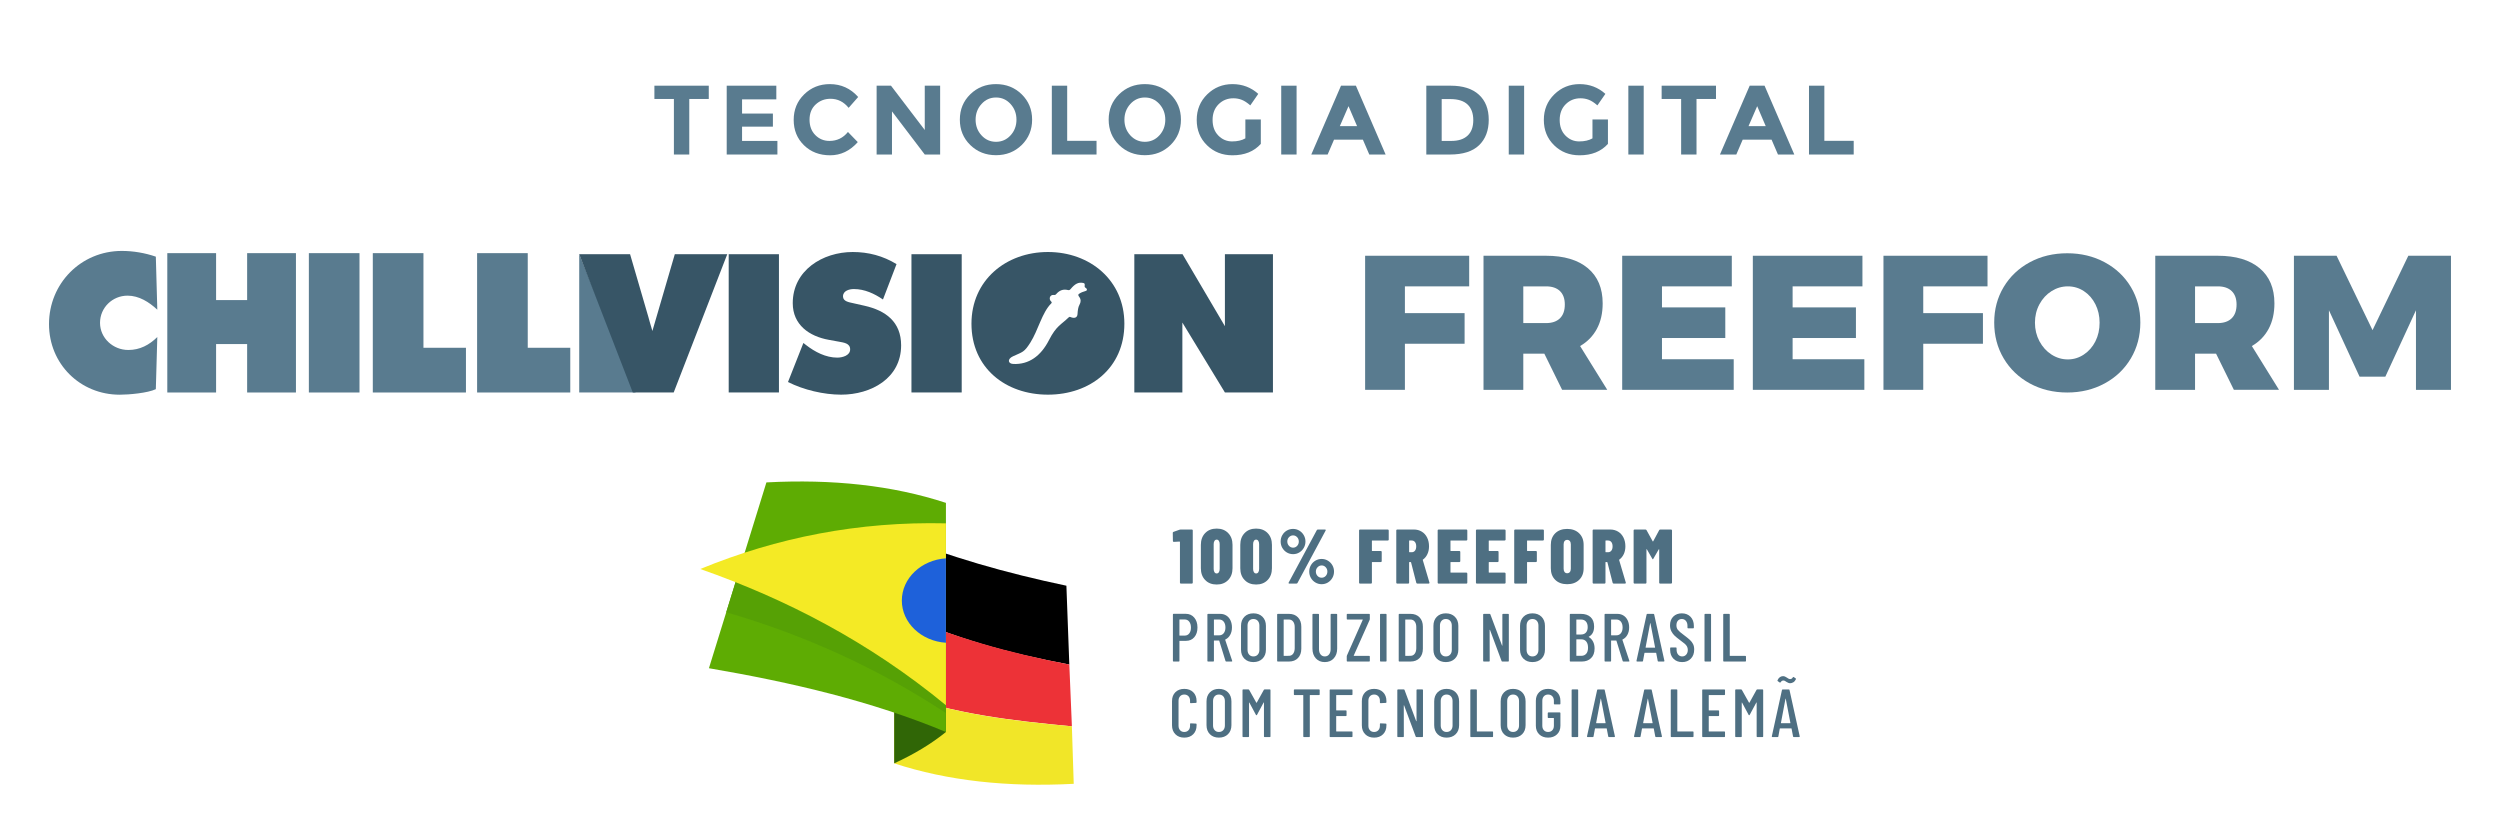 <?xml version="1.0" encoding="UTF-8"?>
<!DOCTYPE svg PUBLIC "-//W3C//DTD SVG 1.1//EN" "http://www.w3.org/Graphics/SVG/1.1/DTD/svg11.dtd">
<!-- Creator: CorelDRAW -->
<svg xmlns="http://www.w3.org/2000/svg" xml:space="preserve" width="1390px" height="455px" version="1.1" style="shape-rendering:geometricPrecision; text-rendering:geometricPrecision; image-rendering:optimizeQuality; fill-rule:evenodd; clip-rule:evenodd"
viewBox="0 0 1268.22 415.04"
 xmlns:xlink="http://www.w3.org/1999/xlink"
 xmlns:xodm="http://www.corel.com/coreldraw/odm/2003">
 <defs>
  <style type="text/css">
   <![CDATA[
    .fil5 {fill:#ED3237}
    .fil10 {fill:#F4EA25}
    .fil6 {fill:#F1E628}
    .fil4 {fill:black}
    .fil11 {fill:#1E61DA}
    .fil7 {fill:#306606}
    .fil9 {fill:#56A105}
    .fil8 {fill:#5EAC03}
    .fil3 {fill:#375566;fill-rule:nonzero}
    .fil12 {fill:#4E6F82;fill-rule:nonzero}
    .fil2 {fill:#597B8F;fill-rule:nonzero}
    .fil1 {fill:#597B8F;fill-rule:nonzero}
    .fil0 {fill:#46697D;fill-opacity:0}
   ]]>
  </style>
 </defs>
 <g id="Layer_x0020_1">
  <polygon class="fil0" points="0,0 1268.22,0 1268.22,415.04 0,415.04 "/>
  <g id="_2146803132384">
   <g>
    <g>
     <path class="fil1" d="M79.8 157.06c-4.12,-3.85 -9.28,-7.13 -15.09,-7.13 -7.69,0 -13.97,6.1 -13.97,13.78 0,7.79 6.66,13.78 14.34,13.78 5.91,0 10.6,-2.53 14.72,-6.56l-0.75 26.44c-4.12,1.97 -13.69,2.81 -18.28,2.81 -20.16,0 -35.91,-15.65 -35.91,-35.81 0,-20.63 16.22,-37.13 36.94,-37.13 5.81,0 11.82,1.03 17.25,2.91l0.75 26.91z"/>
     <polygon class="fil1" points="125.37,128.37 125.37,152.18 109.62,152.18 109.62,128.37 84.87,128.37 84.87,199.06 109.62,199.06 109.62,174.49 125.37,174.49 125.37,199.06 150.13,199.06 150.13,128.37 "/>
     <polygon class="fil1" points="156.68,199.06 182.37,199.06 182.37,128.37 156.68,128.37 "/>
     <polygon class="fil2" points="189.12,128.37 189.12,199.06 236.37,199.06 236.37,176.37 214.81,176.37 214.81,128.37 "/>
     <polygon class="fil2" points="242.03,128.37 242.03,199.06 289.29,199.06 289.29,176.37 267.72,176.37 267.72,128.37 "/>
     <polygon class="fil3" points="369.66,199.04 395.15,199.04 395.15,128.91 369.66,128.91 "/>
     <path class="fil3" d="M407.55 173.93l1.3 1.02c4.56,3.54 10.05,6.42 15.91,6.42 2.51,0 6.51,-1.02 6.51,-4.19 0,-3.16 -3.35,-3.44 -5.68,-3.9l-5.11 -0.93c-9.96,-1.77 -18.33,-7.63 -18.33,-18.61 0,-16.65 15.17,-25.95 30.42,-25.95 8,0 15.35,1.95 22.23,6.14l-6.88 17.95c-4.37,-2.97 -9.3,-5.3 -14.79,-5.3 -2.24,0 -5.49,0.84 -5.49,3.72 0,2.61 3.16,2.98 5.12,3.44l5.76 1.3c10.79,2.42 18.61,8.19 18.61,20.1 0,16.74 -15.26,25.02 -30.42,25.02 -8.84,0 -19.07,-2.42 -26.97,-6.42l7.81 -19.81z"/>
     <polygon class="fil3" points="462.37,199.04 487.86,199.04 487.86,128.91 462.37,128.91 "/>
     <path class="fil3" d="M531.6 127.79c-21.31,0 -38.79,14.33 -38.79,36.37 0,22.51 17.39,36 38.79,36 21.39,0 38.78,-13.49 38.78,-36 0,-22.04 -17.48,-36.37 -38.78,-36.37zm19.22 19.74c-1.58,0.47 -2.42,0.78 -3.51,1.53 -0.57,0.39 -0.27,0.89 0.2,1.54 0.95,1.31 0.83,2.63 0.09,3.96 -0.66,1.17 -0.88,2.87 -0.99,4.75 -0.12,1.95 -1.75,2.26 -3.58,1.47 -0.39,-0.17 -0.65,-0.08 -0.99,0.25 -3.69,3.64 -6.17,4.13 -9.92,11.49 -4.09,8.01 -10.18,12.46 -18.15,12.06 -2.67,-0.14 -3.08,-2.5 -0.09,-3.88 4.96,-2.29 5.61,-1.94 8.77,-6.9 4.02,-6.3 5.96,-15.38 10.65,-19.94 0.3,-0.3 0.29,-0.64 0,-0.89 -1.43,-1.22 -0.8,-3.57 1.2,-3.39 0.68,0.06 0.93,-0.02 1.32,-0.46 1.81,-2.1 3.78,-2.56 5.9,-2.04 0.57,0.14 0.92,0.07 1.41,-0.52 2.13,-2.56 3.98,-3.7 6.57,-3.02 0.57,0.15 0.62,0.63 0.55,1.23 -0.1,0.81 0.01,0.87 0.78,1.43 0.47,0.35 0.57,1.1 -0.21,1.33z"/>
     <polygon class="fil3" points="575.43,128.91 599.89,128.91 621.38,165.42 621.38,149.93 621.38,128.91 645.75,128.91 645.75,178.47 645.75,199.04 621.38,199.04 599.8,163.58 599.8,176.25 599.8,199.04 575.43,199.04 575.43,145.46 "/>
     <polygon class="fil1" points="293.83,199.06 322.43,199.06 293.83,128.91 "/>
     <path class="fil3" d="M330.95 167.86l-1.38 -4.72c-0.19,-0.78 -0.41,-1.55 -0.64,-2.33l-9.3 -31.9 -1.12 0 -8.52 0 -16.16 0 26.3 67.9 0 0.01 0.87 2.22 20.76 0 27.17 -70.13 -13.8 0 -12.81 0 -11.37 38.95z"/>
    </g>
   </g>
   <polygon class="fil2" points="692.51,129.69 745.3,129.69 745.3,145.22 712.69,145.22 712.69,158.8 742.97,158.8 742.97,174.33 712.69,174.33 712.69,197.71 692.51,197.71 "/>
   <path id="_1" class="fil2" d="M792.45 197.71l-9.02 -18.34 -10.68 0 0 18.34 -20.18 0 0 -68.02 31.73 0c9.12,0 16.19,2.11 21.2,6.31 5.01,4.21 7.52,10.16 7.52,17.86 0,4.98 -0.98,9.29 -2.96,12.95 -1.97,3.65 -4.8,6.55 -8.49,8.68l13.78 22.22 -22.9 0zm-19.7 -33.86l11.55 0c3.04,0 5.39,-0.81 7.04,-2.43 1.65,-1.61 2.47,-3.94 2.47,-6.98 0,-2.98 -0.82,-5.26 -2.47,-6.84 -1.65,-1.59 -4,-2.38 -7.04,-2.38l-11.55 0 0 18.63z"/>
   <polygon id="_2" class="fil2" points="822.92,129.69 878.52,129.69 878.52,145.22 843.1,145.22 843.1,155.89 875.22,155.89 875.22,171.42 843.1,171.42 843.1,182.19 879.49,182.19 879.49,197.71 822.92,197.71 "/>
   <polygon id="_3" class="fil2" points="889.19,129.69 944.79,129.69 944.79,145.22 909.37,145.22 909.37,155.89 941.49,155.89 941.49,171.42 909.37,171.42 909.37,182.19 945.76,182.19 945.76,197.71 889.19,197.71 "/>
   <polygon id="_4" class="fil2" points="955.46,129.69 1008.24,129.69 1008.24,145.22 975.64,145.22 975.64,158.8 1005.92,158.8 1005.92,174.33 975.64,174.33 975.64,197.71 955.46,197.71 "/>
   <path id="_5" class="fil2" d="M1048.7 128.43c6.99,0 13.31,1.52 18.97,4.56 5.66,3.04 10.1,7.23 13.3,12.57 3.2,5.34 4.8,11.34 4.8,18 0,6.73 -1.6,12.79 -4.8,18.19 -3.2,5.4 -7.64,9.64 -13.3,12.71 -5.66,3.07 -11.98,4.61 -18.97,4.61 -7.05,0 -13.39,-1.54 -19.01,-4.61 -5.63,-3.07 -10.05,-7.31 -13.25,-12.71 -3.2,-5.4 -4.8,-11.46 -4.8,-18.19 0,-6.66 1.6,-12.66 4.8,-18 3.2,-5.34 7.62,-9.53 13.25,-12.57 5.62,-3.04 11.96,-4.56 19.01,-4.56zm0.3 16.79c-2.98,0 -5.74,0.81 -8.3,2.43 -2.56,1.61 -4.59,3.83 -6.11,6.64 -1.52,2.82 -2.28,5.94 -2.28,9.36 0,3.43 0.76,6.57 2.28,9.42 1.52,2.84 3.55,5.09 6.11,6.74 2.56,1.65 5.32,2.47 8.3,2.47 2.91,0 5.61,-0.82 8.1,-2.47 2.49,-1.65 4.45,-3.88 5.87,-6.69 1.42,-2.82 2.13,-5.97 2.13,-9.47 0,-3.42 -0.71,-6.54 -2.13,-9.36 -1.42,-2.81 -3.37,-5.03 -5.82,-6.64 -2.46,-1.62 -5.18,-2.43 -8.15,-2.43z"/>
   <path id="_6" class="fil2" d="M1133.22 197.71l-9.03 -18.34 -10.67 0 0 18.34 -20.18 0 0 -68.02 31.73 0c9.12,0 16.18,2.11 21.2,6.31 5.01,4.21 7.52,10.16 7.52,17.86 0,4.98 -0.99,9.29 -2.96,12.95 -1.97,3.65 -4.8,6.55 -8.49,8.68l13.78 22.22 -22.9 0zm-19.7 -33.86l11.55 0c3.04,0 5.38,-0.81 7.03,-2.43 1.65,-1.61 2.48,-3.94 2.48,-6.98 0,-2.98 -0.83,-5.26 -2.48,-6.84 -1.65,-1.59 -3.99,-2.38 -7.03,-2.38l-11.55 0 0 18.63z"/>
   <polygon id="_7" class="fil2" points="1163.68,129.69 1185.32,129.69 1203.56,167.44 1221.71,129.69 1243.35,129.69 1243.35,197.71 1225.59,197.71 1225.59,157.35 1210.06,191.02 1196.97,191.02 1181.44,157.35 1181.44,197.71 1163.68,197.71 "/>
  </g>
  <polygon class="fil2" points="349.66,50.16 349.66,78.34 341.86,78.34 341.86,50.16 331.97,50.16 331.97,43.42 359.55,43.42 359.55,50.16 "/>
  <polygon id="_1_0" class="fil2" points="393.82,43.42 393.82,50.36 376.44,50.36 376.44,57.56 392.08,57.56 392.08,64.2 376.44,64.2 376.44,71.44 394.37,71.44 394.37,78.34 368.65,78.34 368.65,43.42 "/>
  <path id="_2_1" class="fil2" d="M420.76 71.44c3.83,0 6.96,-1.51 9.39,-4.54l4.99 5.14c-3.96,4.46 -8.63,6.69 -14.01,6.69 -5.37,0 -9.8,-1.69 -13.28,-5.09 -3.48,-3.4 -5.22,-7.68 -5.22,-12.86 0,-5.18 1.77,-9.5 5.32,-12.96 3.54,-3.47 7.88,-5.2 13.01,-5.2 5.73,0 10.52,2.18 14.38,6.54l-4.84 5.5c-2.47,-3.06 -5.53,-4.6 -9.19,-4.6 -2.93,0 -5.44,0.96 -7.52,2.88 -2.08,1.91 -3.12,4.49 -3.12,7.74 0,3.24 0.98,5.85 2.95,7.82 1.96,1.96 4.34,2.94 7.14,2.94z"/>
  <polygon id="_3_2" class="fil2" points="469.12,43.42 476.92,43.42 476.92,78.34 469.12,78.34 452.49,56.46 452.49,78.34 444.7,78.34 444.7,43.42 451.99,43.42 469.12,65.9 "/>
  <path id="_4_3" class="fil2" d="M515.64 60.68c0,-3.12 -1,-5.77 -3,-7.97 -2,-2.2 -4.45,-3.3 -7.37,-3.3 -2.91,0 -5.37,1.1 -7.36,3.3 -2,2.2 -3,4.85 -3,7.97 0,3.11 1,5.76 3,7.94 1.99,2.18 4.45,3.27 7.36,3.27 2.92,0 5.37,-1.09 7.37,-3.27 2,-2.18 3,-4.83 3,-7.94zm2.65 12.84c-3.53,3.44 -7.88,5.16 -13.04,5.16 -5.16,0 -9.51,-1.72 -13.04,-5.16 -3.53,-3.45 -5.29,-7.74 -5.29,-12.87 0,-5.13 1.76,-9.41 5.29,-12.86 3.53,-3.45 7.88,-5.17 13.04,-5.17 5.16,0 9.51,1.72 13.04,5.17 3.52,3.45 5.29,7.73 5.29,12.86 0,5.13 -1.77,9.42 -5.29,12.87z"/>
  <polygon id="_5_4" class="fil2" points="533.58,78.34 533.58,43.42 541.37,43.42 541.37,71.39 556.26,71.39 556.26,78.34 "/>
  <path id="_6_5" class="fil2" d="M591.14 60.68c0,-3.12 -1,-5.77 -3,-7.97 -2,-2.2 -4.45,-3.3 -7.37,-3.3 -2.91,0 -5.37,1.1 -7.37,3.3 -1.99,2.2 -2.99,4.85 -2.99,7.97 0,3.11 1,5.76 2.99,7.94 2,2.18 4.46,3.27 7.37,3.27 2.92,0 5.37,-1.09 7.37,-3.27 2,-2.18 3,-4.83 3,-7.94zm2.64 12.84c-3.52,3.44 -7.87,5.16 -13.03,5.16 -5.16,0 -9.51,-1.72 -13.04,-5.16 -3.53,-3.45 -5.29,-7.74 -5.29,-12.87 0,-5.13 1.76,-9.41 5.29,-12.86 3.53,-3.45 7.88,-5.17 13.04,-5.17 5.16,0 9.51,1.72 13.03,5.17 3.53,3.45 5.3,7.73 5.3,12.86 0,5.13 -1.77,9.42 -5.3,12.87z"/>
  <path id="_7_6" class="fil2" d="M631.76 60.55l7.84 0 0 12.39c-3.46,3.86 -8.26,5.79 -14.38,5.79 -5.13,0 -9.44,-1.69 -12.92,-5.09 -3.48,-3.4 -5.22,-7.68 -5.22,-12.86 0,-5.18 1.78,-9.5 5.32,-12.96 3.55,-3.47 7.83,-5.2 12.84,-5.2 5.01,0 9.37,1.65 13.06,4.95l-4.04 5.84c-1.57,-1.37 -3.01,-2.31 -4.32,-2.82 -1.32,-0.52 -2.74,-0.78 -4.27,-0.78 -2.97,0 -5.47,1.01 -7.5,3.03 -2.03,2.01 -3.04,4.67 -3.04,7.96 0,3.3 0.97,5.94 2.92,7.92 1.95,1.98 4.27,2.97 6.97,2.97 2.69,0 4.94,-0.51 6.74,-1.55l0 -9.59z"/>
  <polygon id="_8" class="fil2" points="649.95,43.42 657.74,43.42 657.74,78.34 649.95,78.34 "/>
  <path id="_9" class="fil2" d="M694.62 78.34l-3.25 -7.55 -14.63 0 -3.25 7.55 -8.29 0 15.08 -34.92 7.55 0 15.08 34.92 -8.29 0zm-10.54 -24.53l-4.4 10.14 8.75 0 -4.35 -10.14z"/>
  <path id="_10" class="fil2" d="M735.89 43.42c6.23,0 11.01,1.52 14.34,4.57 3.33,3.05 4.99,7.28 4.99,12.71 0,5.43 -1.62,9.73 -4.87,12.89 -3.25,3.16 -8.2,4.75 -14.86,4.75l-11.94 0 0 -34.92 12.34 0zm0.4 28.02c3.56,0 6.3,-0.9 8.22,-2.7 1.91,-1.79 2.87,-4.41 2.87,-7.84 0,-3.43 -0.96,-6.07 -2.87,-7.91 -1.92,-1.85 -4.86,-2.78 -8.82,-2.78l-4.34 0 0 21.23 4.94 0z"/>
  <polygon id="_11" class="fil2" points="765.37,43.42 773.17,43.42 773.17,78.34 765.37,78.34 "/>
  <path id="_12" class="fil2" d="M807.84 60.55l7.85 0 0 12.39c-3.47,3.86 -8.26,5.79 -14.39,5.79 -5.13,0 -9.43,-1.69 -12.91,-5.09 -3.48,-3.4 -5.22,-7.68 -5.22,-12.86 0,-5.18 1.77,-9.5 5.32,-12.96 3.54,-3.47 7.82,-5.2 12.83,-5.2 5.02,0 9.37,1.65 13.07,4.95l-4.05 5.84c-1.56,-1.37 -3,-2.31 -4.32,-2.82 -1.32,-0.52 -2.74,-0.78 -4.27,-0.78 -2.96,0 -5.46,1.01 -7.49,3.03 -2.03,2.01 -3.05,4.67 -3.05,7.96 0,3.3 0.97,5.94 2.92,7.92 1.95,1.98 4.27,2.97 6.97,2.97 2.7,0 4.95,-0.51 6.74,-1.55l0 -9.59z"/>
  <polygon id="_13" class="fil2" points="826.04,43.42 833.83,43.42 833.83,78.34 826.04,78.34 "/>
  <polygon id="_14" class="fil2" points="860.62,50.16 860.62,78.34 852.82,78.34 852.82,50.16 842.93,50.16 842.93,43.42 870.5,43.42 870.5,50.16 "/>
  <path id="_15" class="fil2" d="M901.94 78.34l-3.25 -7.55 -14.64 0 -3.24 7.55 -8.3 0 15.09 -34.92 7.54 0 15.09 34.92 -8.29 0zm-10.54 -24.53l-4.4 10.14 8.74 0 -4.34 -10.14z"/>
  <polygon id="_16" class="fil2" points="917.68,78.34 917.68,43.42 925.47,43.42 925.47,71.39 940.36,71.39 940.36,78.34 "/>
  <g id="_2146803114432">
   <g>
    <path class="fil4" d="M453.61 309.98l0 -39.03c27.7,11.55 57.08,19.75 87.36,26.13l1.48 40c-31.66,-5.94 -57.67,-13.08 -88.84,-27.1z"/>
    <path class="fil5" d="M453.61 351.11l0 -40.62c31.41,13.1 56.91,20.37 88.84,26.59l1.31 31.34c-30.05,-2.95 -60.1,-6.1 -90.15,-17.31z"/>
    <path class="fil6" d="M544.69 397.57c-33.5,1.78 -63.97,-1.5 -91.08,-10.38l0 -36.08c30.05,11.2 60.09,14.52 90.14,17.31l0.94 29.15z"/>
    <path class="fil7" d="M453.61 356.13l0 31.06c10.1,-4.63 18.87,-9.92 26.25,-15.9l0 -25.31 -26.25 10.15z"/>
    <path class="fil8" d="M388.79 244.67c33.5,-1.78 63.96,1.5 91.07,10.38l0 116.24c-37.62,-15.69 -78.34,-25.19 -120.23,-32.36l29.16 -94.26z"/>
    <path class="fil9" d="M479.86 361.7c-33.95,-22.38 -71.1,-39.43 -111.45,-51.16l7.87 -25.45 103.58 19.09 0 57.52z"/>
    <path class="fil10" d="M479.86 357.71c-39.23,-32.29 -81.14,-53.86 -124.62,-69.11 38.95,-16.01 80.35,-24.19 124.62,-23.16l0 92.27z"/>
    <path class="fil11" d="M479.86 326.01c-12.51,-0.82 -22.37,-10.09 -22.37,-21.41 0,-11.32 9.86,-20.6 22.37,-21.41l0 42.82z"/>
   </g>
   <g>
    <path class="fil12" d="M598.29 268.69c0.21,-0.08 0.41,-0.12 0.59,-0.12l5.72 0c0.13,0 0.24,0.05 0.33,0.14 0.1,0.09 0.14,0.2 0.14,0.33l0 26.49c0,0.13 -0.04,0.24 -0.14,0.33 -0.09,0.09 -0.2,0.14 -0.33,0.14l-5.56 0c-0.13,0 -0.24,-0.05 -0.33,-0.14 -0.09,-0.09 -0.14,-0.2 -0.14,-0.33l0 -20.65c0,-0.13 -0.07,-0.2 -0.2,-0.2l-2.9 0.16c-0.31,0 -0.47,-0.14 -0.47,-0.43l-0.07 -4.15c0,-0.26 0.13,-0.43 0.39,-0.51l2.97 -1.06z"/>
    <path id="_1_7" class="fil12" d="M617.21 296.47c-2.43,0 -4.38,-0.76 -5.84,-2.28 -1.46,-1.51 -2.19,-3.51 -2.19,-5.99l0 -11.83c0,-2.48 0.73,-4.48 2.19,-5.99 1.46,-1.52 3.41,-2.28 5.84,-2.28 2.43,0 4.37,0.76 5.83,2.28 1.47,1.51 2.2,3.51 2.2,5.99l0 11.83c0,2.48 -0.73,4.48 -2.2,5.99 -1.46,1.52 -3.4,2.28 -5.83,2.28zm0 -5.61c0.47,0 0.84,-0.21 1.11,-0.62 0.28,-0.42 0.41,-0.97 0.41,-1.65l0 -12.61c0,-0.68 -0.13,-1.23 -0.41,-1.65 -0.27,-0.42 -0.64,-0.63 -1.11,-0.63 -0.47,0 -0.85,0.21 -1.12,0.63 -0.27,0.42 -0.41,0.97 -0.41,1.65l0 12.61c0,0.68 0.14,1.23 0.41,1.65 0.27,0.41 0.65,0.62 1.12,0.62z"/>
    <path id="_2_8" class="fil12" d="M637.21 296.47c-2.43,0 -4.37,-0.76 -5.83,-2.28 -1.47,-1.51 -2.2,-3.51 -2.2,-5.99l0 -11.83c0,-2.48 0.73,-4.48 2.2,-5.99 1.46,-1.52 3.4,-2.28 5.83,-2.28 2.43,0 4.38,0.76 5.84,2.28 1.46,1.51 2.19,3.51 2.19,5.99l0 11.83c0,2.48 -0.73,4.48 -2.19,5.99 -1.46,1.52 -3.41,2.28 -5.84,2.28zm0 -5.61c0.47,0 0.85,-0.21 1.12,-0.62 0.27,-0.42 0.41,-0.97 0.41,-1.65l0 -12.61c0,-0.68 -0.14,-1.23 -0.41,-1.65 -0.27,-0.42 -0.65,-0.63 -1.12,-0.63 -0.47,0 -0.84,0.21 -1.11,0.63 -0.28,0.42 -0.41,0.97 -0.41,1.65l0 12.61c0,0.68 0.13,1.23 0.41,1.65 0.27,0.41 0.64,0.62 1.11,0.62z"/>
    <path id="_3_9" class="fil12" d="M655.97 281.07c-1.15,0 -2.21,-0.29 -3.18,-0.86 -0.96,-0.58 -1.72,-1.35 -2.29,-2.33 -0.56,-0.98 -0.84,-2.06 -0.84,-3.23 0,-1.18 0.28,-2.26 0.84,-3.24 0.57,-0.98 1.33,-1.75 2.29,-2.31 0.97,-0.56 2.03,-0.84 3.18,-0.84 1.12,0 2.17,0.29 3.13,0.86 0.97,0.58 1.73,1.35 2.29,2.33 0.57,0.98 0.85,2.05 0.85,3.2 0,1.17 -0.28,2.25 -0.85,3.23 -0.56,0.98 -1.32,1.75 -2.27,2.33 -0.95,0.57 -2,0.86 -3.15,0.86zm-1.92 14.93c-0.18,0 -0.3,-0.06 -0.35,-0.16 -0.06,-0.11 -0.04,-0.24 0.04,-0.39l14.26 -26.56c0.1,-0.21 0.29,-0.32 0.58,-0.32l3.57 0c0.18,0 0.3,0.06 0.35,0.16 0.05,0.1 0.04,0.23 -0.04,0.39l-14.26 26.56c-0.1,0.21 -0.3,0.32 -0.59,0.32l-3.56 0zm1.92 -18.22c0.81,0 1.49,-0.31 2.06,-0.92 0.56,-0.62 0.84,-1.35 0.84,-2.21 0,-0.87 -0.29,-1.6 -0.86,-2.2 -0.58,-0.6 -1.26,-0.9 -2.04,-0.9 -0.81,0 -1.5,0.3 -2.08,0.9 -0.57,0.6 -0.86,1.33 -0.86,2.2 0,0.86 0.29,1.59 0.86,2.21 0.58,0.61 1.27,0.92 2.08,0.92zm14.49 18.53c-1.15,0 -2.2,-0.29 -3.17,-0.86 -0.97,-0.58 -1.73,-1.35 -2.29,-2.33 -0.56,-0.98 -0.84,-2.06 -0.84,-3.24 0,-1.15 0.28,-2.21 0.84,-3.19 0.56,-0.98 1.32,-1.76 2.29,-2.33 0.97,-0.57 2.02,-0.86 3.17,-0.86 1.13,0 2.17,0.29 3.14,0.86 0.96,0.57 1.73,1.35 2.29,2.33 0.56,0.98 0.84,2.04 0.84,3.19 0,1.18 -0.28,2.26 -0.84,3.24 -0.56,0.98 -1.32,1.75 -2.27,2.33 -0.96,0.57 -2.01,0.86 -3.16,0.86zm0 -3.29c0.81,0 1.5,-0.3 2.06,-0.9 0.56,-0.6 0.84,-1.35 0.84,-2.24 0,-0.83 -0.28,-1.56 -0.84,-2.17 -0.56,-0.61 -1.25,-0.92 -2.06,-0.92 -0.81,0 -1.5,0.31 -2.07,0.92 -0.58,0.61 -0.87,1.34 -0.87,2.17 0,0.89 0.29,1.64 0.85,2.24 0.56,0.6 1.26,0.9 2.09,0.9z"/>
    <path id="_4_10" class="fil12" d="M704.49 273.67c0,0.13 -0.04,0.24 -0.13,0.33 -0.09,0.09 -0.2,0.14 -0.34,0.14l-7.87 0c-0.13,0 -0.2,0.06 -0.2,0.19l0 4.94c0,0.13 0.07,0.19 0.2,0.19l4.31 0c0.13,0 0.24,0.05 0.33,0.14 0.09,0.09 0.14,0.2 0.14,0.33l0 4.66c0,0.14 -0.05,0.25 -0.14,0.34 -0.09,0.09 -0.2,0.14 -0.33,0.14l-4.31 0c-0.13,0 -0.2,0.06 -0.2,0.19l0 10.27c0,0.13 -0.04,0.24 -0.13,0.33 -0.09,0.09 -0.2,0.14 -0.34,0.14l-5.56 0c-0.13,0 -0.24,-0.05 -0.33,-0.14 -0.09,-0.09 -0.14,-0.2 -0.14,-0.33l0 -26.49c0,-0.13 0.05,-0.24 0.14,-0.33 0.09,-0.09 0.2,-0.14 0.33,-0.14l14.1 0c0.14,0 0.25,0.05 0.34,0.14 0.09,0.09 0.13,0.2 0.13,0.33l0 4.63z"/>
    <path id="_5_11" class="fil12" d="M719.02 296c-0.29,0 -0.47,-0.14 -0.55,-0.4l-2.66 -10.38c-0.03,-0.1 -0.09,-0.15 -0.2,-0.15l-0.59 0c-0.13,0 -0.19,0.06 -0.19,0.19l0 10.27c0,0.13 -0.05,0.24 -0.14,0.33 -0.09,0.09 -0.2,0.14 -0.33,0.14l-5.57 0c-0.13,0 -0.24,-0.05 -0.33,-0.14 -0.09,-0.09 -0.14,-0.2 -0.14,-0.33l0 -26.49c0,-0.13 0.05,-0.24 0.14,-0.33 0.09,-0.09 0.2,-0.14 0.33,-0.14l8.43 0c1.51,0 2.86,0.36 4.03,1.08 1.18,0.72 2.08,1.72 2.72,3.02 0.64,1.29 0.96,2.76 0.96,4.4 0,1.47 -0.26,2.78 -0.8,3.94 -0.53,1.16 -1.28,2.1 -2.25,2.8 -0.05,0.03 -0.09,0.06 -0.12,0.1 -0.02,0.04 -0.02,0.08 0,0.14l3.37 11.4 0.04 0.15c0,0.26 -0.14,0.4 -0.43,0.4l-5.72 0zm-4 -21.86c-0.13,0 -0.19,0.06 -0.19,0.19l0 5.56c0,0.14 0.06,0.2 0.19,0.2l1.1 0c0.71,0 1.27,-0.26 1.68,-0.78 0.42,-0.53 0.63,-1.24 0.63,-2.16 0,-0.96 -0.21,-1.71 -0.63,-2.23 -0.41,-0.52 -0.97,-0.78 -1.68,-0.78l-1.1 0z"/>
    <path id="_6_12" class="fil12" d="M744.35 273.67c0,0.13 -0.04,0.24 -0.13,0.33 -0.09,0.09 -0.2,0.14 -0.34,0.14l-7.87 0c-0.13,0 -0.2,0.06 -0.2,0.19l0 4.94c0,0.13 0.07,0.19 0.2,0.19l4.31 0c0.13,0 0.24,0.05 0.33,0.14 0.09,0.09 0.14,0.2 0.14,0.33l0 4.66c0,0.14 -0.05,0.25 -0.14,0.34 -0.09,0.09 -0.2,0.14 -0.33,0.14l-4.31 0c-0.13,0 -0.2,0.06 -0.2,0.19l0 4.98c0,0.13 0.07,0.19 0.2,0.19l7.87 0c0.14,0 0.25,0.05 0.34,0.14 0.09,0.09 0.13,0.2 0.13,0.33l0 4.63c0,0.13 -0.04,0.24 -0.13,0.33 -0.09,0.09 -0.2,0.14 -0.34,0.14l-14.1 0c-0.13,0 -0.24,-0.05 -0.33,-0.14 -0.09,-0.09 -0.14,-0.2 -0.14,-0.33l0 -26.49c0,-0.13 0.05,-0.24 0.14,-0.33 0.09,-0.09 0.2,-0.14 0.33,-0.14l14.1 0c0.14,0 0.25,0.05 0.34,0.14 0.09,0.09 0.13,0.2 0.13,0.33l0 4.63z"/>
    <path id="_7_13" class="fil12" d="M763.77 273.67c0,0.13 -0.04,0.24 -0.13,0.33 -0.09,0.09 -0.21,0.14 -0.34,0.14l-7.87 0c-0.13,0 -0.2,0.06 -0.2,0.19l0 4.94c0,0.13 0.07,0.19 0.2,0.19l4.31 0c0.13,0 0.24,0.05 0.33,0.14 0.09,0.09 0.14,0.2 0.14,0.33l0 4.66c0,0.14 -0.05,0.25 -0.14,0.34 -0.09,0.09 -0.2,0.14 -0.33,0.14l-4.31 0c-0.13,0 -0.2,0.06 -0.2,0.19l0 4.98c0,0.13 0.07,0.19 0.2,0.19l7.87 0c0.13,0 0.25,0.05 0.34,0.14 0.09,0.09 0.13,0.2 0.13,0.33l0 4.63c0,0.13 -0.04,0.24 -0.13,0.33 -0.09,0.09 -0.21,0.14 -0.34,0.14l-14.1 0c-0.13,0 -0.24,-0.05 -0.33,-0.14 -0.09,-0.09 -0.14,-0.2 -0.14,-0.33l0 -26.49c0,-0.13 0.05,-0.24 0.14,-0.33 0.09,-0.09 0.2,-0.14 0.33,-0.14l14.1 0c0.13,0 0.25,0.05 0.34,0.14 0.09,0.09 0.13,0.2 0.13,0.33l0 4.63z"/>
    <path id="_8_14" class="fil12" d="M783.2 273.67c0,0.13 -0.05,0.24 -0.14,0.33 -0.09,0.09 -0.2,0.14 -0.33,0.14l-7.88 0c-0.13,0 -0.19,0.06 -0.19,0.19l0 4.94c0,0.13 0.06,0.19 0.19,0.19l4.31 0c0.13,0 0.24,0.05 0.33,0.14 0.09,0.09 0.14,0.2 0.14,0.33l0 4.66c0,0.14 -0.05,0.25 -0.14,0.34 -0.09,0.09 -0.2,0.14 -0.33,0.14l-4.31 0c-0.13,0 -0.19,0.06 -0.19,0.19l0 10.27c0,0.13 -0.05,0.24 -0.14,0.33 -0.09,0.09 -0.2,0.14 -0.33,0.14l-5.57 0c-0.13,0 -0.24,-0.05 -0.33,-0.14 -0.09,-0.09 -0.14,-0.2 -0.14,-0.33l0 -26.49c0,-0.13 0.05,-0.24 0.14,-0.33 0.09,-0.09 0.2,-0.14 0.33,-0.14l14.11 0c0.13,0 0.24,0.05 0.33,0.14 0.09,0.09 0.14,0.2 0.14,0.33l0 4.63z"/>
    <path id="_9_15" class="fil12" d="M795.02 296.31c-2.54,0 -4.55,-0.73 -6.06,-2.2 -1.5,-1.46 -2.25,-3.43 -2.25,-5.91l0 -11.83c0,-2.46 0.75,-4.42 2.25,-5.9 1.51,-1.47 3.52,-2.21 6.06,-2.21 2.5,0 4.52,0.74 6.05,2.21 1.53,1.48 2.29,3.44 2.29,5.9l0 11.83c0,2.48 -0.76,4.45 -2.29,5.91 -1.53,1.47 -3.55,2.2 -6.05,2.2zm0 -5.56c0.57,0 1.02,-0.21 1.35,-0.61 0.32,-0.41 0.49,-0.96 0.49,-1.67l0 -12.38c0,-0.7 -0.17,-1.26 -0.49,-1.66 -0.33,-0.41 -0.78,-0.61 -1.35,-0.61 -0.58,0 -1.02,0.2 -1.34,0.61 -0.31,0.4 -0.47,0.96 -0.47,1.66l0 12.38c0,0.71 0.16,1.26 0.47,1.67 0.32,0.4 0.76,0.61 1.34,0.61z"/>
    <path id="_10_16" class="fil12" d="M818.63 296c-0.29,0 -0.47,-0.14 -0.55,-0.4l-2.66 -10.38c-0.03,-0.1 -0.1,-0.15 -0.2,-0.15l-0.59 0c-0.13,0 -0.19,0.06 -0.19,0.19l0 10.27c0,0.13 -0.05,0.24 -0.14,0.33 -0.09,0.09 -0.2,0.14 -0.33,0.14l-5.57 0c-0.13,0 -0.24,-0.05 -0.33,-0.14 -0.09,-0.09 -0.14,-0.2 -0.14,-0.33l0 -26.49c0,-0.13 0.05,-0.24 0.14,-0.33 0.09,-0.09 0.2,-0.14 0.33,-0.14l8.43 0c1.51,0 2.86,0.36 4.03,1.08 1.18,0.72 2.08,1.72 2.72,3.02 0.64,1.29 0.96,2.76 0.96,4.4 0,1.47 -0.26,2.78 -0.8,3.94 -0.54,1.16 -1.29,2.1 -2.25,2.8 -0.05,0.03 -0.09,0.06 -0.12,0.1 -0.03,0.04 -0.03,0.08 0,0.14l3.37 11.4 0.04 0.15c0,0.26 -0.15,0.4 -0.43,0.4l-5.72 0zm-4 -21.86c-0.13,0 -0.19,0.06 -0.19,0.19l0 5.56c0,0.14 0.06,0.2 0.19,0.2l1.1 0c0.7,0 1.27,-0.26 1.68,-0.78 0.42,-0.53 0.63,-1.24 0.63,-2.16 0,-0.96 -0.21,-1.71 -0.63,-2.23 -0.41,-0.52 -0.98,-0.78 -1.68,-0.78l-1.1 0z"/>
    <path id="_11_17" class="fil12" d="M841.69 268.89c0.11,-0.21 0.3,-0.32 0.59,-0.32l5.44 0c0.13,0 0.25,0.05 0.34,0.14 0.09,0.09 0.13,0.2 0.13,0.33l0 26.49c0,0.13 -0.04,0.24 -0.13,0.33 -0.09,0.09 -0.21,0.14 -0.34,0.14l-5.56 0c-0.13,0 -0.24,-0.05 -0.33,-0.14 -0.09,-0.09 -0.14,-0.2 -0.14,-0.33l0 -16.81c0,-0.11 -0.02,-0.16 -0.08,-0.18 -0.05,-0.01 -0.1,0.02 -0.15,0.1l-2.75 4.78c-0.1,0.21 -0.18,0.31 -0.23,0.31 -0.05,0 -0.14,-0.1 -0.28,-0.31l-2.74 -4.78c-0.05,-0.08 -0.1,-0.12 -0.15,-0.12 -0.06,0 -0.08,0.06 -0.08,0.16l0 16.85c0,0.13 -0.05,0.24 -0.14,0.33 -0.09,0.09 -0.2,0.14 -0.33,0.14l-5.56 0c-0.14,0 -0.25,-0.05 -0.34,-0.14 -0.09,-0.09 -0.14,-0.2 -0.14,-0.33l0 -26.49c0,-0.13 0.05,-0.24 0.14,-0.33 0.09,-0.09 0.2,-0.14 0.34,-0.14l5.48 0c0.26,0 0.46,0.11 0.59,0.32l3.13 5.68c0.08,0.1 0.16,0.1 0.24,0l3.05 -5.68z"/>
    <path class="fil12" d="M601.52 311.33c1.78,0 3.21,0.64 4.3,1.92 1.1,1.28 1.64,2.95 1.64,5.02 0,2.03 -0.53,3.66 -1.59,4.91 -1.06,1.24 -2.45,1.86 -4.17,1.86l-3.25 0c-0.09,0 -0.14,0.05 -0.14,0.14l0 10.02c0,0.23 -0.11,0.34 -0.34,0.34l-2.63 0c-0.23,0 -0.34,-0.11 -0.34,-0.34l0 -23.52c0,-0.23 0.11,-0.35 0.34,-0.35l6.18 0zm-0.51 11.05c0.94,0 1.7,-0.36 2.27,-1.09 0.58,-0.72 0.87,-1.71 0.87,-2.95 0,-1.26 -0.29,-2.27 -0.87,-3.02 -0.57,-0.75 -1.33,-1.12 -2.27,-1.12l-2.56 0c-0.09,0 -0.14,0.04 -0.14,0.13l0 7.91c0,0.1 0.05,0.14 0.14,0.14l2.56 0z"/>
    <path id="_1_18" class="fil12" d="M622.1 335.54c-0.21,0 -0.35,-0.09 -0.42,-0.28l-3.18 -10.29c-0.02,-0.07 -0.06,-0.1 -0.13,-0.1l-2.42 0c-0.09,0 -0.14,0.05 -0.14,0.14l0 10.19c0,0.23 -0.12,0.34 -0.34,0.34l-2.63 0c-0.23,0 -0.34,-0.11 -0.34,-0.34l0 -23.49c0,-0.23 0.11,-0.35 0.34,-0.35l6.18 0c1.18,0 2.21,0.29 3.11,0.87 0.9,0.57 1.6,1.39 2.09,2.43 0.49,1.05 0.74,2.24 0.74,3.58 0,1.45 -0.3,2.71 -0.9,3.78 -0.59,1.07 -1.41,1.85 -2.45,2.33 -0.07,0.07 -0.09,0.14 -0.07,0.21l3.53 10.6 0.03 0.14c0,0.16 -0.1,0.24 -0.31,0.24l-2.69 0zm-6.15 -21.31c-0.09,0 -0.14,0.05 -0.14,0.14l0 7.74c0,0.09 0.05,0.13 0.14,0.13l2.55 0c0.95,0 1.71,-0.36 2.28,-1.08 0.58,-0.73 0.87,-1.69 0.87,-2.89 0,-1.24 -0.29,-2.22 -0.87,-2.95 -0.57,-0.73 -1.33,-1.09 -2.28,-1.09l-2.55 0z"/>
    <path id="_2_19" class="fil12" d="M635.83 335.82c-1.89,0 -3.41,-0.58 -4.56,-1.73 -1.15,-1.15 -1.72,-2.68 -1.72,-4.59l0 -12.06c0,-1.91 0.57,-3.44 1.72,-4.61 1.15,-1.16 2.67,-1.74 4.56,-1.74 1.91,0 3.45,0.58 4.61,1.74 1.16,1.17 1.75,2.7 1.75,4.61l0 12.06c0,1.91 -0.59,3.44 -1.75,4.59 -1.16,1.15 -2.7,1.73 -4.61,1.73zm0 -2.87c0.92,0 1.66,-0.3 2.21,-0.92 0.55,-0.61 0.83,-1.41 0.83,-2.4l0 -12.36c0,-0.99 -0.28,-1.79 -0.83,-2.4 -0.55,-0.61 -1.29,-0.91 -2.21,-0.91 -0.9,0 -1.62,0.3 -2.16,0.91 -0.54,0.61 -0.81,1.41 -0.81,2.4l0 12.36c0,0.99 0.27,1.79 0.81,2.4 0.54,0.62 1.26,0.92 2.16,0.92z"/>
    <path id="_3_20" class="fil12" d="M648.22 335.54c-0.23,0 -0.34,-0.11 -0.34,-0.34l0 -23.49c0,-0.23 0.11,-0.35 0.34,-0.35l5.67 0c1.91,0 3.43,0.59 4.55,1.77 1.13,1.17 1.7,2.76 1.7,4.76l0 11.12c0,2.01 -0.57,3.59 -1.7,4.77 -1.12,1.17 -2.64,1.76 -4.55,1.76l-5.67 0zm2.97 -3c0,0.09 0.05,0.13 0.14,0.13l2.52 -0.03c0.88,0 1.58,-0.34 2.11,-1.02 0.53,-0.68 0.8,-1.61 0.83,-2.78l0 -10.78c0,-1.17 -0.27,-2.1 -0.8,-2.79 -0.53,-0.69 -1.24,-1.04 -2.14,-1.04l-2.52 0c-0.09,0 -0.14,0.05 -0.14,0.14l0 18.17z"/>
    <path id="_4_21" class="fil12" d="M672.04 335.82c-1.89,0 -3.4,-0.63 -4.54,-1.89 -1.14,-1.25 -1.71,-2.9 -1.71,-4.95l0 -17.27c0,-0.23 0.12,-0.35 0.35,-0.35l2.62 0c0.23,0 0.35,0.12 0.35,0.35l0 17.61c0,1.09 0.27,1.96 0.81,2.63 0.54,0.67 1.25,1 2.12,1 0.9,0 1.62,-0.33 2.16,-1 0.54,-0.67 0.81,-1.54 0.81,-2.63l0 -17.61c0,-0.23 0.12,-0.35 0.35,-0.35l2.62 0c0.23,0 0.35,0.12 0.35,0.35l0 17.27c0,2.05 -0.58,3.7 -1.73,4.95 -1.15,1.26 -2.67,1.89 -4.56,1.89z"/>
    <path id="_5_22" class="fil12" d="M683.53 335.54c-0.23,0 -0.34,-0.11 -0.34,-0.34l0 -2.32c0,-0.11 0.03,-0.25 0.1,-0.41l8.01 -18.07c0.02,-0.04 0.02,-0.08 0,-0.12 -0.02,-0.03 -0.06,-0.05 -0.1,-0.05l-7.67 0c-0.23,0 -0.34,-0.11 -0.34,-0.34l0 -2.18c0,-0.23 0.11,-0.35 0.34,-0.35l11.02 0c0.23,0 0.34,0.12 0.34,0.35l0 2.31c0,0.1 -0.03,0.24 -0.1,0.42l-8.05 18.06c-0.02,0.05 -0.02,0.09 0,0.12 0.03,0.04 0.06,0.05 0.11,0.05l7.7 0c0.23,0 0.34,0.12 0.34,0.35l0 2.18c0,0.23 -0.11,0.34 -0.34,0.34l-11.02 0z"/>
    <path id="_6_23" class="fil12" d="M700.41 335.54c-0.23,0 -0.34,-0.11 -0.34,-0.34l0 -23.49c0,-0.23 0.11,-0.35 0.34,-0.35l2.63 0c0.23,0 0.34,0.12 0.34,0.35l0 23.49c0,0.23 -0.11,0.34 -0.34,0.34l-2.63 0z"/>
    <path id="_7_24" class="fil12" d="M709.9 335.54c-0.23,0 -0.35,-0.11 -0.35,-0.34l0 -23.49c0,-0.23 0.12,-0.35 0.35,-0.35l5.66 0c1.91,0 3.43,0.59 4.56,1.77 1.13,1.17 1.69,2.76 1.69,4.76l0 11.12c0,2.01 -0.56,3.59 -1.69,4.77 -1.13,1.17 -2.65,1.76 -4.56,1.76l-5.66 0zm2.97 -3c0,0.09 0.05,0.13 0.14,0.13l2.52 -0.03c0.87,0 1.58,-0.34 2.1,-1.02 0.53,-0.68 0.81,-1.61 0.83,-2.78l0 -10.78c0,-1.17 -0.26,-2.1 -0.79,-2.79 -0.53,-0.69 -1.24,-1.04 -2.14,-1.04l-2.52 0c-0.09,0 -0.14,0.05 -0.14,0.14l0 18.17z"/>
    <path id="_8_25" class="fil12" d="M733.44 335.82c-1.88,0 -3.4,-0.58 -4.56,-1.73 -1.15,-1.15 -1.72,-2.68 -1.72,-4.59l0 -12.06c0,-1.91 0.57,-3.44 1.72,-4.61 1.16,-1.16 2.68,-1.74 4.56,-1.74 1.91,0 3.45,0.58 4.61,1.74 1.17,1.17 1.75,2.7 1.75,4.61l0 12.06c0,1.91 -0.58,3.44 -1.75,4.59 -1.16,1.15 -2.7,1.73 -4.61,1.73zm0 -2.87c0.92,0 1.66,-0.3 2.21,-0.92 0.55,-0.61 0.83,-1.41 0.83,-2.4l0 -12.36c0,-0.99 -0.28,-1.79 -0.83,-2.4 -0.55,-0.61 -1.29,-0.91 -2.21,-0.91 -0.9,0 -1.61,0.3 -2.15,0.91 -0.55,0.61 -0.82,1.41 -0.82,2.4l0 12.36c0,0.99 0.27,1.79 0.82,2.4 0.54,0.62 1.25,0.92 2.15,0.92z"/>
    <path id="_9_26" class="fil12" d="M762.13 311.71c0,-0.23 0.12,-0.35 0.35,-0.35l2.59 0c0.23,0 0.34,0.12 0.34,0.35l0 23.49c0,0.23 -0.11,0.34 -0.34,0.34l-2.97 0c-0.19,0 -0.31,-0.09 -0.38,-0.28l-5.87 -15.78c-0.03,-0.05 -0.06,-0.06 -0.11,-0.05 -0.04,0.01 -0.07,0.04 -0.07,0.09l0.04 15.68c0,0.23 -0.12,0.34 -0.35,0.34l-2.62 0c-0.23,0 -0.35,-0.11 -0.35,-0.34l0 -23.49c0,-0.23 0.12,-0.35 0.35,-0.35l2.93 0c0.19,0 0.31,0.1 0.38,0.28l5.91 15.78c0.02,0.07 0.06,0.1 0.1,0.09 0.05,-0.01 0.07,-0.05 0.07,-0.12l0 -15.68z"/>
    <path id="_10_27" class="fil12" d="M777.39 335.82c-1.89,0 -3.41,-0.58 -4.56,-1.73 -1.15,-1.15 -1.73,-2.68 -1.73,-4.59l0 -12.06c0,-1.91 0.58,-3.44 1.73,-4.61 1.15,-1.16 2.67,-1.74 4.56,-1.74 1.91,0 3.45,0.58 4.61,1.74 1.16,1.17 1.74,2.7 1.74,4.61l0 12.06c0,1.91 -0.58,3.44 -1.74,4.59 -1.16,1.15 -2.7,1.73 -4.61,1.73zm0 -2.87c0.92,0 1.66,-0.3 2.21,-0.92 0.55,-0.61 0.83,-1.41 0.83,-2.4l0 -12.36c0,-0.99 -0.28,-1.79 -0.83,-2.4 -0.55,-0.61 -1.29,-0.91 -2.21,-0.91 -0.9,0 -1.62,0.3 -2.16,0.91 -0.54,0.61 -0.81,1.41 -0.81,2.4l0 12.36c0,0.99 0.27,1.79 0.81,2.4 0.54,0.62 1.26,0.92 2.16,0.92z"/>
    <path id="_11_28" class="fil12" d="M808.91 328.94c0,2.1 -0.59,3.72 -1.78,4.87 -1.18,1.15 -2.74,1.73 -4.68,1.73l-5.76 0c-0.23,0 -0.35,-0.11 -0.35,-0.34l0 -23.49c0,-0.23 0.12,-0.35 0.35,-0.35l5.28 0c2.09,0 3.73,0.55 4.92,1.65 1.19,1.09 1.78,2.68 1.78,4.78 0,2.49 -0.89,4.2 -2.66,5.15 -0.12,0.06 -0.13,0.12 -0.04,0.17 0.93,0.55 1.64,1.32 2.16,2.31 0.52,0.99 0.78,2.17 0.78,3.52zm-9.12 -14.71c-0.09,0 -0.13,0.05 -0.13,0.14l0 7.32c0,0.09 0.04,0.14 0.13,0.14l2.21 0c1.08,0 1.93,-0.33 2.52,-0.98 0.6,-0.66 0.9,-1.58 0.9,-2.75 0,-1.22 -0.3,-2.17 -0.9,-2.85 -0.59,-0.68 -1.44,-1.02 -2.52,-1.02l-2.21 0zm2.39 18.41c1.05,0 1.89,-0.36 2.5,-1.07 0.61,-0.71 0.91,-1.73 0.91,-3.04 0,-1.34 -0.29,-2.38 -0.89,-3.13 -0.6,-0.74 -1.43,-1.12 -2.49,-1.12l-2.42 0c-0.09,0 -0.13,0.05 -0.13,0.14l0 8.08c0,0.09 0.04,0.14 0.13,0.14l2.39 0z"/>
    <path id="_12_29" class="fil12" d="M823.58 335.54c-0.21,0 -0.35,-0.09 -0.41,-0.28l-3.18 -10.29c-0.03,-0.07 -0.07,-0.1 -0.14,-0.1l-2.42 0c-0.09,0 -0.14,0.05 -0.14,0.14l0 10.19c0,0.23 -0.11,0.34 -0.34,0.34l-2.63 0c-0.23,0 -0.34,-0.11 -0.34,-0.34l0 -23.49c0,-0.23 0.11,-0.35 0.34,-0.35l6.19 0c1.17,0 2.21,0.29 3.1,0.87 0.9,0.57 1.6,1.39 2.09,2.43 0.5,1.05 0.75,2.24 0.75,3.58 0,1.45 -0.3,2.71 -0.9,3.78 -0.6,1.07 -1.42,1.85 -2.45,2.33 -0.07,0.07 -0.1,0.14 -0.07,0.21l3.52 10.6 0.03 0.14c0,0.16 -0.1,0.24 -0.31,0.24l-2.69 0zm-6.15 -21.31c-0.09,0 -0.14,0.05 -0.14,0.14l0 7.74c0,0.09 0.05,0.13 0.14,0.13l2.56 0c0.94,0 1.7,-0.36 2.28,-1.08 0.57,-0.73 0.86,-1.69 0.86,-2.89 0,-1.24 -0.29,-2.22 -0.86,-2.95 -0.58,-0.73 -1.34,-1.09 -2.28,-1.09l-2.56 0z"/>
    <path id="_13_30" class="fil12" d="M841.32 335.54c-0.21,0 -0.33,-0.1 -0.38,-0.31l-0.76 -3.97c0,-0.05 -0.01,-0.08 -0.05,-0.11 -0.03,-0.02 -0.07,-0.03 -0.12,-0.03l-5.63 0c-0.05,0 -0.09,0.01 -0.12,0.03 -0.04,0.03 -0.05,0.06 -0.05,0.11l-0.73 3.97c-0.02,0.21 -0.15,0.31 -0.38,0.31l-2.62 0c-0.12,0 -0.2,-0.03 -0.26,-0.1 -0.06,-0.07 -0.08,-0.16 -0.05,-0.28l5.14 -23.48c0.05,-0.21 0.18,-0.32 0.38,-0.32l3.08 0c0.23,0 0.35,0.11 0.38,0.32l5.18 23.48 0 0.07c0,0.21 -0.11,0.31 -0.31,0.31l-2.7 0zm-6.53 -7.18c0,0.09 0.04,0.14 0.11,0.14l4.59 0c0.07,0 0.11,-0.05 0.11,-0.14l-2.35 -12.26c-0.03,-0.05 -0.05,-0.07 -0.07,-0.07 -0.03,0 -0.05,0.02 -0.07,0.07l-2.32 12.26z"/>
    <path id="_14_31" class="fil12" d="M853.33 335.82c-1.82,0 -3.29,-0.57 -4.4,-1.71 -1.12,-1.14 -1.68,-2.63 -1.68,-4.48l0 -0.89c0,-0.23 0.12,-0.35 0.35,-0.35l2.55 0c0.23,0 0.35,0.12 0.35,0.35l0 0.72c0,1.06 0.26,1.91 0.79,2.54 0.53,0.63 1.21,0.95 2.04,0.95 0.83,0 1.52,-0.3 2.06,-0.92 0.54,-0.61 0.81,-1.41 0.81,-2.4 0,-0.66 -0.15,-1.25 -0.43,-1.76 -0.29,-0.5 -0.67,-0.96 -1.14,-1.36 -0.48,-0.4 -1.24,-1 -2.3,-1.78 -1.17,-0.87 -2.1,-1.62 -2.76,-2.24 -0.67,-0.63 -1.23,-1.37 -1.69,-2.25 -0.47,-0.87 -0.7,-1.9 -0.7,-3.07 0,-1.87 0.56,-3.35 1.66,-4.44 1.11,-1.09 2.55,-1.64 4.32,-1.64 1.84,0 3.32,0.59 4.44,1.76 1.11,1.17 1.67,2.72 1.67,4.63l0 0.86c0,0.23 -0.11,0.35 -0.34,0.35l-2.56 0c-0.23,0 -0.34,-0.12 -0.34,-0.35l0 -0.93c0,-1.04 -0.27,-1.87 -0.8,-2.5 -0.53,-0.64 -1.22,-0.95 -2.07,-0.95 -0.81,0 -1.46,0.28 -1.97,0.84 -0.51,0.57 -0.76,1.35 -0.76,2.37 0,0.92 0.25,1.7 0.76,2.33 0.51,0.63 1.49,1.48 2.94,2.54 1.38,1.03 2.42,1.87 3.12,2.52 0.7,0.64 1.24,1.35 1.62,2.12 0.38,0.77 0.57,1.69 0.57,2.75 0,1.93 -0.56,3.48 -1.69,4.64 -1.13,1.17 -2.6,1.75 -4.42,1.75z"/>
    <path id="_15_32" class="fil12" d="M865.03 335.54c-0.23,0 -0.35,-0.11 -0.35,-0.34l0 -23.49c0,-0.23 0.12,-0.35 0.35,-0.35l2.62 0c0.23,0 0.35,0.12 0.35,0.35l0 23.49c0,0.23 -0.12,0.34 -0.35,0.34l-2.62 0z"/>
    <path id="_16_33" class="fil12" d="M874.52 335.54c-0.23,0 -0.35,-0.11 -0.35,-0.34l0 -23.49c0,-0.23 0.12,-0.35 0.35,-0.35l2.62 0c0.23,0 0.35,0.12 0.35,0.35l0 20.83c0,0.09 0.04,0.13 0.14,0.13l7.73 0c0.23,0 0.35,0.12 0.35,0.35l0 2.18c0,0.23 -0.12,0.34 -0.35,0.34l-10.84 0z"/>
    <path id="_17" class="fil12" d="M600.76 374.14c-1.86,0 -3.36,-0.57 -4.5,-1.71 -1.14,-1.14 -1.71,-2.65 -1.71,-4.54l0 -12.26c0,-1.89 0.57,-3.4 1.71,-4.53 1.14,-1.12 2.64,-1.69 4.5,-1.69 1.89,0 3.41,0.57 4.54,1.69 1.14,1.13 1.71,2.64 1.71,4.53l0 0.55c0,0.23 -0.11,0.34 -0.34,0.34l-2.63 0.14c-0.23,0 -0.34,-0.11 -0.34,-0.34l0 -0.9c0,-0.94 -0.27,-1.7 -0.81,-2.28 -0.54,-0.57 -1.25,-0.86 -2.13,-0.86 -0.87,0 -1.57,0.29 -2.1,0.86 -0.53,0.58 -0.8,1.34 -0.8,2.28l0 12.71c0,0.94 0.27,1.7 0.8,2.28 0.53,0.57 1.23,0.86 2.1,0.86 0.88,0 1.59,-0.29 2.13,-0.86 0.54,-0.58 0.81,-1.34 0.81,-2.28l0 -0.9c0,-0.23 0.11,-0.34 0.34,-0.34l2.63 0.13c0.23,0 0.34,0.12 0.34,0.35l0 0.52c0,1.89 -0.57,3.4 -1.71,4.54 -1.13,1.14 -2.65,1.71 -4.54,1.71z"/>
    <path id="_18" class="fil12" d="M618.33 374.14c-1.89,0 -3.41,-0.58 -4.56,-1.73 -1.15,-1.15 -1.72,-2.68 -1.72,-4.59l0 -12.05c0,-1.92 0.57,-3.45 1.72,-4.62 1.15,-1.16 2.67,-1.74 4.56,-1.74 1.91,0 3.45,0.58 4.61,1.74 1.16,1.17 1.75,2.7 1.75,4.62l0 12.05c0,1.91 -0.59,3.44 -1.75,4.59 -1.16,1.15 -2.7,1.73 -4.61,1.73zm0 -2.87c0.92,0 1.66,-0.3 2.21,-0.91 0.55,-0.61 0.83,-1.41 0.83,-2.4l0 -12.37c0,-0.99 -0.28,-1.79 -0.83,-2.4 -0.55,-0.61 -1.29,-0.91 -2.21,-0.91 -0.9,0 -1.62,0.3 -2.16,0.91 -0.54,0.61 -0.81,1.41 -0.81,2.4l0 12.37c0,0.99 0.27,1.79 0.81,2.4 0.54,0.61 1.26,0.91 2.16,0.91z"/>
    <path id="_19" class="fil12" d="M641.12 349.93c0.09,-0.16 0.23,-0.24 0.41,-0.24l2.63 0c0.23,0 0.34,0.11 0.34,0.34l0 23.49c0,0.23 -0.11,0.34 -0.34,0.34l-2.63 0c-0.23,0 -0.34,-0.11 -0.34,-0.34l0 -17.13c0,-0.07 -0.02,-0.11 -0.06,-0.11 -0.03,0 -0.07,0.03 -0.12,0.07l-3.31 6.18c-0.07,0.17 -0.18,0.25 -0.31,0.25 -0.14,0 -0.24,-0.08 -0.31,-0.25l-3.29 -6.14c-0.04,-0.05 -0.08,-0.07 -0.12,-0.07 -0.03,0 -0.05,0.03 -0.05,0.1l0 17.1c0,0.23 -0.11,0.34 -0.34,0.34l-2.63 0c-0.23,0 -0.34,-0.11 -0.34,-0.34l0 -23.49c0,-0.23 0.11,-0.34 0.34,-0.34l2.63 0c0.16,0 0.3,0.08 0.41,0.24l3.63 6.49c0.02,0.03 0.05,0.04 0.1,0.04 0.05,0 0.08,-0.01 0.1,-0.04l3.6 -6.49z"/>
    <path id="_20" class="fil12" d="M669.12 349.69c0.23,0 0.34,0.11 0.34,0.34l0 2.18c0,0.23 -0.11,0.34 -0.34,0.34l-4.53 0c-0.09,0 -0.14,0.05 -0.14,0.14l0 20.83c0,0.23 -0.11,0.34 -0.34,0.34l-2.63 0c-0.23,0 -0.34,-0.11 -0.34,-0.34l0 -20.83c0,-0.09 -0.05,-0.14 -0.14,-0.14l-4.28 0c-0.23,0 -0.35,-0.11 -0.35,-0.34l0 -2.18c0,-0.23 0.12,-0.34 0.35,-0.34l12.4 0z"/>
    <path id="_21" class="fil12" d="M686.1 352.21c0,0.23 -0.12,0.34 -0.35,0.34l-7.77 0c-0.09,0 -0.14,0.05 -0.14,0.14l0 7.5c0,0.09 0.05,0.13 0.14,0.13l4.77 0c0.23,0 0.34,0.12 0.34,0.35l0 2.18c0,0.23 -0.11,0.34 -0.34,0.34l-4.77 0c-0.09,0 -0.14,0.05 -0.14,0.14l0 7.53c0,0.09 0.05,0.14 0.14,0.14l7.77 0c0.23,0 0.35,0.11 0.35,0.34l0 2.18c0,0.23 -0.12,0.34 -0.35,0.34l-10.88 0c-0.23,0 -0.34,-0.11 -0.34,-0.34l0 -23.49c0,-0.23 0.11,-0.34 0.34,-0.34l10.88 0c0.23,0 0.35,0.11 0.35,0.34l0 2.18z"/>
    <path id="_22" class="fil12" d="M697.07 374.14c-1.86,0 -3.37,-0.57 -4.51,-1.71 -1.14,-1.14 -1.71,-2.65 -1.71,-4.54l0 -12.26c0,-1.89 0.57,-3.4 1.71,-4.53 1.14,-1.12 2.65,-1.69 4.51,-1.69 1.89,0 3.4,0.57 4.54,1.69 1.14,1.13 1.71,2.64 1.71,4.53l0 0.55c0,0.23 -0.11,0.34 -0.34,0.34l-2.63 0.14c-0.23,0 -0.34,-0.11 -0.34,-0.34l0 -0.9c0,-0.94 -0.27,-1.7 -0.82,-2.28 -0.54,-0.57 -1.24,-0.86 -2.12,-0.86 -0.87,0 -1.58,0.29 -2.11,0.86 -0.53,0.58 -0.79,1.34 -0.79,2.28l0 12.71c0,0.94 0.26,1.7 0.79,2.28 0.53,0.57 1.24,0.86 2.11,0.86 0.88,0 1.58,-0.29 2.12,-0.86 0.55,-0.58 0.82,-1.34 0.82,-2.28l0 -0.9c0,-0.23 0.11,-0.34 0.34,-0.34l2.63 0.13c0.23,0 0.34,0.12 0.34,0.35l0 0.52c0,1.89 -0.57,3.4 -1.71,4.54 -1.14,1.14 -2.65,1.71 -4.54,1.71z"/>
    <path id="_23" class="fil12" d="M718.58 350.03c0,-0.23 0.11,-0.34 0.34,-0.34l2.59 0c0.23,0 0.35,0.11 0.35,0.34l0 23.49c0,0.23 -0.12,0.34 -0.35,0.34l-2.97 0c-0.18,0 -0.31,-0.09 -0.38,-0.27l-5.87 -15.79c-0.02,-0.04 -0.06,-0.06 -0.1,-0.05 -0.05,0.01 -0.07,0.04 -0.07,0.09l0.03 15.68c0,0.23 -0.11,0.34 -0.34,0.34l-2.63 0c-0.23,0 -0.34,-0.11 -0.34,-0.34l0 -23.49c0,-0.23 0.11,-0.34 0.34,-0.34l2.94 0c0.18,0 0.31,0.09 0.38,0.27l5.9 15.79c0.03,0.07 0.06,0.09 0.11,0.08 0.04,-0.01 0.07,-0.05 0.07,-0.12l0 -15.68z"/>
    <path id="_24" class="fil12" d="M733.83 374.14c-1.88,0 -3.4,-0.58 -4.56,-1.73 -1.15,-1.15 -1.72,-2.68 -1.72,-4.59l0 -12.05c0,-1.92 0.57,-3.45 1.72,-4.62 1.16,-1.16 2.68,-1.74 4.56,-1.74 1.91,0 3.45,0.58 4.61,1.74 1.17,1.17 1.75,2.7 1.75,4.62l0 12.05c0,1.91 -0.58,3.44 -1.75,4.59 -1.16,1.15 -2.7,1.73 -4.61,1.73zm0 -2.87c0.92,0 1.66,-0.3 2.21,-0.91 0.56,-0.61 0.83,-1.41 0.83,-2.4l0 -12.37c0,-0.99 -0.27,-1.79 -0.83,-2.4 -0.55,-0.61 -1.29,-0.91 -2.21,-0.91 -0.89,0 -1.61,0.3 -2.15,0.91 -0.55,0.61 -0.82,1.41 -0.82,2.4l0 12.37c0,0.99 0.27,1.79 0.82,2.4 0.54,0.61 1.26,0.91 2.15,0.91z"/>
    <path id="_25" class="fil12" d="M746.22 373.86c-0.23,0 -0.34,-0.11 -0.34,-0.34l0 -23.49c0,-0.23 0.11,-0.34 0.34,-0.34l2.63 0c0.23,0 0.34,0.11 0.34,0.34l0 20.83c0,0.09 0.05,0.14 0.14,0.14l7.74 0c0.23,0 0.34,0.11 0.34,0.34l0 2.18c0,0.23 -0.11,0.34 -0.34,0.34l-10.85 0z"/>
    <path id="_26" class="fil12" d="M767.56 374.14c-1.89,0 -3.41,-0.58 -4.56,-1.73 -1.15,-1.15 -1.73,-2.68 -1.73,-4.59l0 -12.05c0,-1.92 0.58,-3.45 1.73,-4.62 1.15,-1.16 2.67,-1.74 4.56,-1.74 1.91,0 3.44,0.58 4.61,1.74 1.16,1.17 1.74,2.7 1.74,4.62l0 12.05c0,1.91 -0.58,3.44 -1.74,4.59 -1.17,1.15 -2.7,1.73 -4.61,1.73zm0 -2.87c0.92,0 1.65,-0.3 2.21,-0.91 0.55,-0.61 0.82,-1.41 0.82,-2.4l0 -12.37c0,-0.99 -0.27,-1.79 -0.82,-2.4 -0.56,-0.61 -1.29,-0.91 -2.21,-0.91 -0.9,0 -1.62,0.3 -2.16,0.91 -0.54,0.61 -0.82,1.41 -0.82,2.4l0 12.37c0,0.99 0.28,1.79 0.82,2.4 0.54,0.61 1.26,0.91 2.16,0.91z"/>
    <path id="_27" class="fil12" d="M785.33 374.14c-1.86,0 -3.36,-0.55 -4.5,-1.66 -1.14,-1.1 -1.71,-2.57 -1.71,-4.39l0 -12.64c0,-1.81 0.57,-3.28 1.71,-4.38 1.14,-1.11 2.64,-1.66 4.5,-1.66 1.87,0 3.38,0.55 4.53,1.66 1.15,1.1 1.72,2.58 1.72,4.42l0 1.45c0,0.23 -0.11,0.34 -0.34,0.34l-2.63 0c-0.23,0 -0.34,-0.11 -0.34,-0.34l0 -1.52c0,-0.94 -0.27,-1.7 -0.81,-2.28 -0.54,-0.57 -1.25,-0.86 -2.13,-0.86 -0.87,0 -1.58,0.29 -2.12,0.86 -0.54,0.58 -0.81,1.34 -0.81,2.28l0 12.71c0,0.94 0.27,1.7 0.81,2.28 0.54,0.57 1.25,0.86 2.12,0.86 0.88,0 1.59,-0.29 2.13,-0.86 0.54,-0.58 0.81,-1.34 0.81,-2.28l0 -3.8c0,-0.09 -0.05,-0.14 -0.14,-0.14l-2.63 0c-0.22,0 -0.34,-0.11 -0.34,-0.34l0 -2.14c0,-0.23 0.12,-0.35 0.34,-0.35l5.74 0c0.23,0 0.34,0.12 0.34,0.35l0 6.38c0,1.82 -0.57,3.29 -1.72,4.39 -1.15,1.11 -2.66,1.66 -4.53,1.66z"/>
    <path id="_28" class="fil12" d="M797.62 373.86c-0.23,0 -0.35,-0.11 -0.35,-0.34l0 -23.49c0,-0.23 0.12,-0.34 0.35,-0.34l2.62 0c0.23,0 0.35,0.11 0.35,0.34l0 23.49c0,0.23 -0.12,0.34 -0.35,0.34l-2.62 0z"/>
    <path id="_29" class="fil12" d="M816.22 373.86c-0.2,0 -0.33,-0.1 -0.38,-0.31l-0.76 -3.97c0,-0.05 -0.01,-0.08 -0.05,-0.1 -0.03,-0.03 -0.07,-0.04 -0.12,-0.04l-5.63 0c-0.04,0 -0.08,0.01 -0.12,0.04 -0.03,0.02 -0.05,0.05 -0.05,0.1l-0.73 3.97c-0.02,0.21 -0.15,0.31 -0.38,0.31l-2.62 0c-0.12,0 -0.2,-0.03 -0.26,-0.1 -0.06,-0.07 -0.07,-0.16 -0.05,-0.28l5.14 -23.48c0.05,-0.21 0.18,-0.31 0.38,-0.31l3.08 0c0.23,0 0.35,0.1 0.38,0.31l5.18 23.48 0 0.07c0,0.21 -0.11,0.31 -0.31,0.31l-2.7 0zm-6.52 -7.18c0,0.09 0.03,0.14 0.1,0.14l4.59 0c0.07,0 0.11,-0.05 0.11,-0.14l-2.35 -12.26c-0.03,-0.05 -0.05,-0.07 -0.07,-0.07 -0.02,0 -0.05,0.02 -0.07,0.07l-2.31 12.26z"/>
    <path id="_30" class="fil12" d="M840.08 373.86c-0.21,0 -0.34,-0.1 -0.38,-0.31l-0.76 -3.97c0,-0.05 -0.02,-0.08 -0.05,-0.1 -0.04,-0.03 -0.08,-0.04 -0.12,-0.04l-5.63 0c-0.05,0 -0.09,0.01 -0.12,0.04 -0.04,0.02 -0.06,0.05 -0.06,0.1l-0.72 3.97c-0.02,0.21 -0.15,0.31 -0.38,0.31l-2.63 0c-0.11,0 -0.2,-0.03 -0.25,-0.1 -0.06,-0.07 -0.08,-0.16 -0.06,-0.28l5.15 -23.48c0.05,-0.21 0.17,-0.31 0.38,-0.31l3.07 0c0.23,0 0.36,0.1 0.38,0.31l5.18 23.48 0 0.07c0,0.21 -0.1,0.31 -0.31,0.31l-2.69 0zm-6.53 -7.18c0,0.09 0.04,0.14 0.11,0.14l4.59 0c0.07,0 0.1,-0.05 0.1,-0.14l-2.35 -12.26c-0.02,-0.05 -0.04,-0.07 -0.06,-0.07 -0.03,0 -0.05,0.02 -0.07,0.07l-2.32 12.26z"/>
    <path id="_31" class="fil12" d="M847.91 373.86c-0.23,0 -0.35,-0.11 -0.35,-0.34l0 -23.49c0,-0.23 0.12,-0.34 0.35,-0.34l2.63 0c0.22,0 0.34,0.11 0.34,0.34l0 20.83c0,0.09 0.05,0.14 0.14,0.14l7.73 0c0.23,0 0.35,0.11 0.35,0.34l0 2.18c0,0.23 -0.12,0.34 -0.35,0.34l-10.84 0z"/>
    <path id="_32" class="fil12" d="M875.08 352.21c0,0.23 -0.12,0.34 -0.35,0.34l-7.77 0c-0.09,0 -0.13,0.05 -0.13,0.14l0 7.5c0,0.09 0.04,0.13 0.13,0.13l4.77 0c0.23,0 0.34,0.12 0.34,0.35l0 2.18c0,0.23 -0.11,0.34 -0.34,0.34l-4.77 0c-0.09,0 -0.13,0.05 -0.13,0.14l0 7.53c0,0.09 0.04,0.14 0.13,0.14l7.77 0c0.23,0 0.35,0.11 0.35,0.34l0 2.18c0,0.23 -0.12,0.34 -0.35,0.34l-10.87 0c-0.23,0 -0.35,-0.11 -0.35,-0.34l0 -23.49c0,-0.23 0.12,-0.34 0.35,-0.34l10.87 0c0.23,0 0.35,0.11 0.35,0.34l0 2.18z"/>
    <path id="_33" class="fil12" d="M891.06 349.93c0.09,-0.16 0.23,-0.24 0.41,-0.24l2.63 0c0.23,0 0.34,0.11 0.34,0.34l0 23.49c0,0.23 -0.11,0.34 -0.34,0.34l-2.63 0c-0.23,0 -0.34,-0.11 -0.34,-0.34l0 -17.13c0,-0.07 -0.02,-0.11 -0.05,-0.11 -0.04,0 -0.08,0.03 -0.12,0.07l-3.32 6.18c-0.07,0.17 -0.17,0.25 -0.31,0.25 -0.14,0 -0.24,-0.08 -0.31,-0.25l-3.28 -6.14c-0.05,-0.05 -0.09,-0.07 -0.12,-0.07 -0.04,0 -0.05,0.03 -0.05,0.1l0 17.1c0,0.23 -0.12,0.34 -0.35,0.34l-2.62 0c-0.23,0 -0.35,-0.11 -0.35,-0.34l0 -23.49c0,-0.23 0.12,-0.34 0.35,-0.34l2.62 0c0.16,0 0.3,0.08 0.41,0.24l3.63 6.49c0.02,0.03 0.06,0.04 0.1,0.04 0.05,0 0.09,-0.01 0.11,-0.04l3.59 -6.49z"/>
    <path id="_34" class="fil12" d="M909.98 373.86c-0.21,0 -0.34,-0.1 -0.38,-0.31l-0.76 -3.97c0,-0.05 -0.02,-0.08 -0.05,-0.1 -0.04,-0.03 -0.08,-0.04 -0.13,-0.04l-5.63 0c-0.04,0 -0.08,0.01 -0.12,0.04 -0.03,0.02 -0.05,0.05 -0.05,0.1l-0.72 3.97c-0.03,0.21 -0.15,0.31 -0.38,0.31l-2.63 0c-0.11,0 -0.2,-0.03 -0.26,-0.1 -0.05,-0.07 -0.07,-0.16 -0.05,-0.28l5.15 -23.48c0.04,-0.21 0.17,-0.31 0.38,-0.31l3.07 0c0.23,0 0.36,0.1 0.38,0.31l5.18 23.48 0 0.07c0,0.21 -0.1,0.31 -0.31,0.31l-2.69 0zm-6.53 -7.18c0,0.09 0.03,0.14 0.1,0.14l4.6 0c0.07,0 0.1,-0.05 0.1,-0.14l-2.35 -12.26c-0.02,-0.05 -0.04,-0.07 -0.07,-0.07 -0.02,0 -0.04,0.02 -0.07,0.07l-2.31 12.26zm4.63 -20.14c-0.3,0 -0.58,-0.05 -0.85,-0.17 -0.26,-0.11 -0.6,-0.29 -1.02,-0.52 -0.11,-0.07 -0.27,-0.17 -0.46,-0.31 -0.2,-0.14 -0.37,-0.23 -0.52,-0.29 -0.15,-0.06 -0.32,-0.09 -0.5,-0.09 -0.3,0 -0.56,0.07 -0.78,0.19 -0.22,0.13 -0.44,0.37 -0.67,0.71 -0.05,0.09 -0.12,0.15 -0.21,0.17 -0.09,0.03 -0.18,0 -0.28,-0.07l-0.96 -0.69c-0.16,-0.13 -0.2,-0.28 -0.11,-0.45 0.3,-0.69 0.69,-1.2 1.18,-1.55 0.48,-0.34 1.01,-0.52 1.59,-0.52 0.36,0 0.71,0.07 1.03,0.21 0.32,0.14 0.67,0.33 1.04,0.59 0.09,0.04 0.23,0.14 0.41,0.27 0.19,0.14 0.37,0.24 0.55,0.31 0.19,0.07 0.37,0.11 0.56,0.11 0.27,0 0.53,-0.07 0.76,-0.19 0.23,-0.13 0.45,-0.36 0.65,-0.71 0.1,-0.21 0.26,-0.24 0.49,-0.1l0.93 0.62c0.09,0.07 0.14,0.17 0.14,0.31 0,0.09 -0.04,0.21 -0.11,0.34 -0.34,0.65 -0.78,1.12 -1.31,1.4 -0.53,0.29 -1.05,0.43 -1.55,0.43z"/>
   </g>
  </g>
 </g>
</svg>
